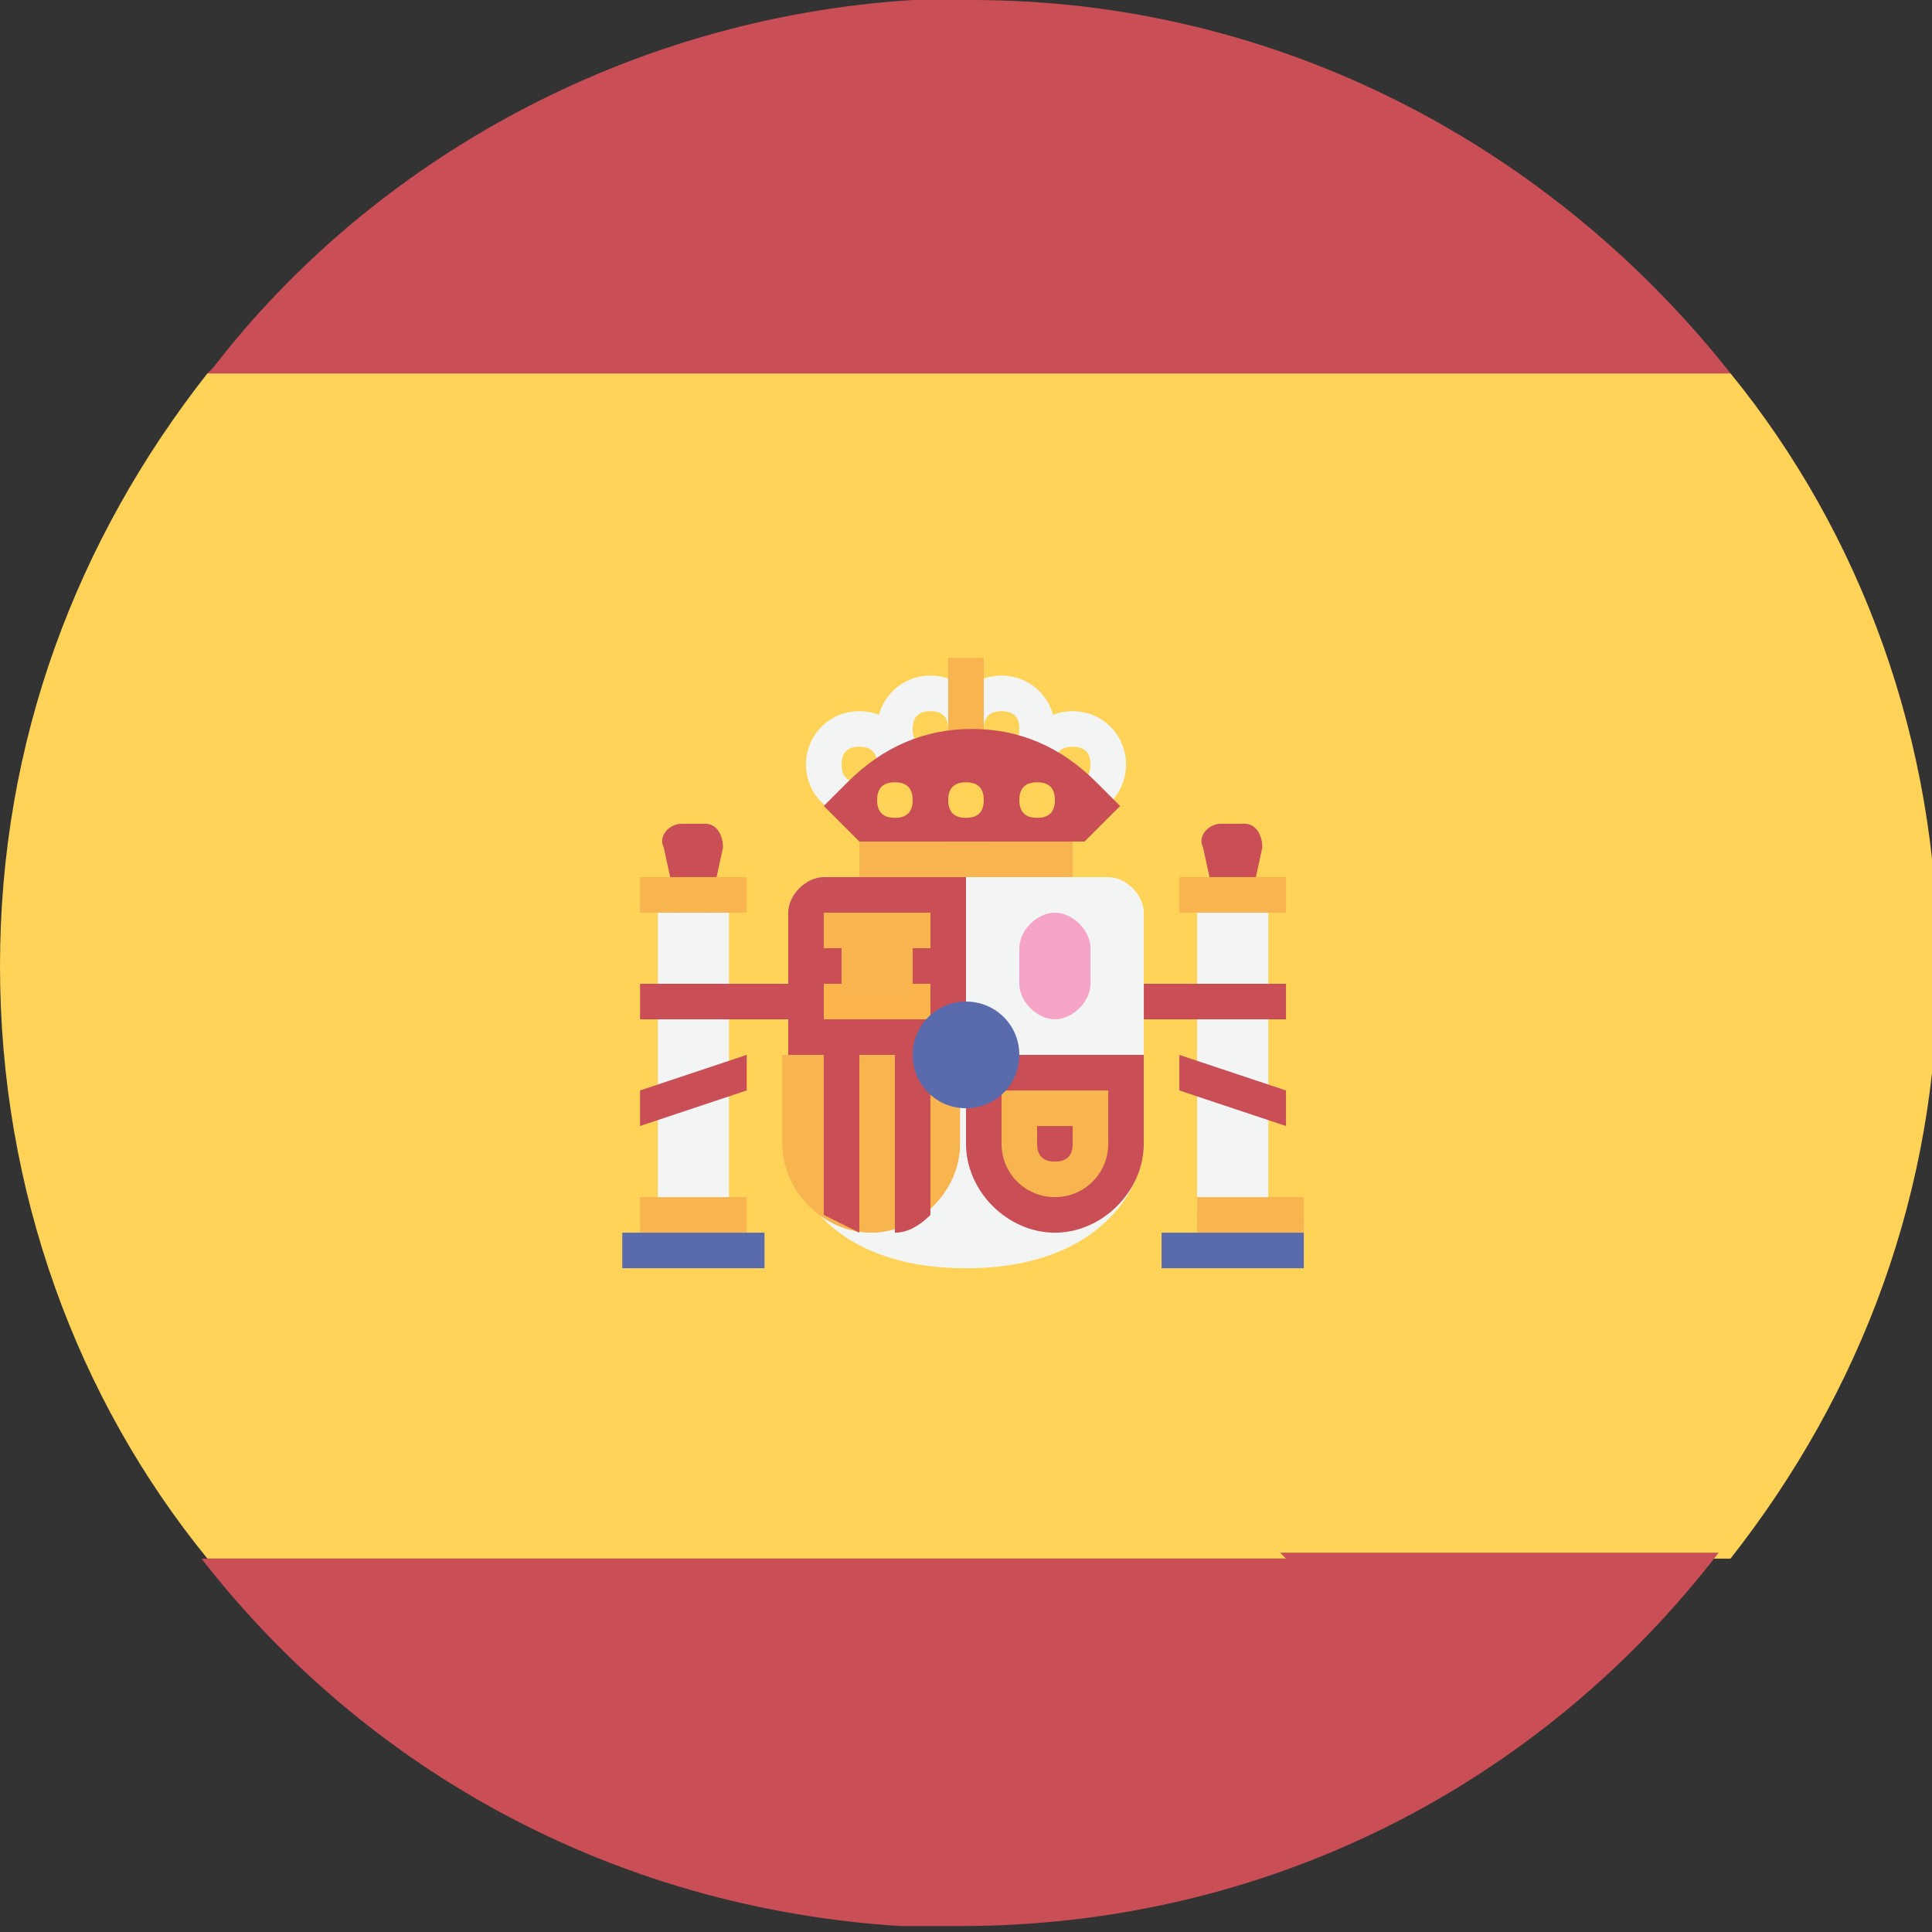 <?xml version="1.0" encoding="UTF-8"?>
<!DOCTYPE svg PUBLIC "-//W3C//DTD SVG 1.1//EN" "http://www.w3.org/Graphics/SVG/1.1/DTD/svg11.dtd">
<!-- Creator: CorelDRAW 2019 (64 Bit) -->
<svg xmlns="http://www.w3.org/2000/svg" xml:space="preserve" width="1.693mm" height="1.693mm" version="1.1" style="shape-rendering:geometricPrecision; text-rendering:geometricPrecision; image-rendering:optimizeQuality; fill-rule:evenodd; clip-rule:evenodd"
viewBox="0 0 3.26 3.26"
 xmlns:xlink="http://www.w3.org/1999/xlink"
 xmlns:xodm="http://www.corel.com/coreldraw/odm/2003">
 <rect x="0" y="0" width="3.26" height="3.26" fill="#333333" stroke="none"/>
 <defs>
  <style type="text/css">
   <![CDATA[
    .fil0 {fill:#FFD357;fill-rule:nonzero}
    .fil4 {fill:#FCB54D;fill-rule:nonzero}
    .fil6 {fill:#F5A4C7;fill-rule:nonzero}
    .fil3 {fill:#F8B44F;fill-rule:nonzero}
    .fil2 {fill:#F3F4F4;fill-rule:nonzero}
    .fil7 {fill:#DF3C40;fill-rule:nonzero}
    .fil1 {fill:#C94E55;fill-rule:nonzero}
    .fil5 {fill:#596BAD;fill-rule:nonzero}
   ]]>
  </style>
 </defs>
 <g id="Camada_x0020_1">
  <path class="fil0" d="M-0 1.63c0,0.38 0.13,0.73 0.35,1l1.71 0 0.12 0 0.74 0c0.22,-0.28 0.35,-0.62 0.35,-1 0,-0.38 -0.13,-0.73 -0.35,-1l-0.74 0 -0.12 0 -1.71 0c-0.22,0.28 -0.35,0.62 -0.35,1z"/>
  <path class="fil1" d="M2.08 1.66l0.05 -0.23c0,-0.02 -0.01,-0.04 -0.03,-0.04l-0.04 0c-0.02,0 -0.04,0.02 -0.03,0.04l0.05 0.23z"/>
  <polygon class="fil2" points="2.02,2.05 2.14,2.05 2.14,1.54 2.02,1.54 "/>
  <polygon class="fil3" points="1.99,1.54 2.17,1.54 2.17,1.48 1.99,1.48 "/>
  <polygon class="fil1" points="1.87,1.72 2.17,1.72 2.17,1.66 1.87,1.66 "/>
  <polygon class="fil1" points="2.17,1.9 1.99,1.84 1.99,1.78 2.17,1.84 "/>
  <path class="fil1" d="M1.17 1.66l0.05 -0.23c0,-0.02 -0.01,-0.04 -0.03,-0.04l-0.04 0c-0.02,0 -0.04,0.02 -0.03,0.04l0.05 0.23z"/>
  <path class="fil2" d="M1.39 1.48c-0.03,0 -0.06,0.03 -0.06,0.06l0 0.39c0,0.07 0.07,0.21 0.3,0.21 0.23,0 0.3,-0.14 0.3,-0.21l0 -0.39c0,-0.03 -0.03,-0.06 -0.06,-0.06l-0.49 0z"/>
  <path class="fil1" d="M1.63 1.78l-0.3 0 0 -0.24c0,-0.03 0.03,-0.06 0.06,-0.06l0.24 0 0 0.3z"/>
  <path class="fil1" d="M1.63 1.78l0.3 0 0 0.15c0,0.08 -0.07,0.15 -0.15,0.15l0 0c-0.08,0 -0.15,-0.07 -0.15,-0.15l0 -0.15z"/>
  <path class="fil3" d="M1.32 1.78l0.3 0 0 0.15c0,0.08 -0.07,0.15 -0.15,0.15l0 0c-0.08,0 -0.15,-0.07 -0.15,-0.15l0 -0.15z"/>
  <path class="fil1" d="M1.57 2.05l0 -0.27 -0.06 0 0 0.3c0.02,-0 0.04,-0.01 0.06,-0.03z"/>
  <path class="fil1" d="M1.45 2.08l0 -0.3 -0.06 0 0 0.27c0.02,0.01 0.04,0.02 0.06,0.03z"/>
  <polygon class="fil4" points="1.39,1.72 1.57,1.72 1.57,1.66 1.39,1.66 "/>
  <polygon class="fil3" points="1.39,1.6 1.57,1.6 1.57,1.54 1.39,1.54 "/>
  <polygon class="fil3" points="1.42,1.68 1.54,1.68 1.54,1.57 1.42,1.57 "/>
  <polygon class="fil2" points="1.11,2.05 1.23,2.05 1.23,1.54 1.11,1.54 "/>
  <polygon class="fil3" points="1.08,2.08 1.26,2.08 1.26,2.02 1.08,2.02 "/>
  <polygon class="fil3" points="1.08,1.54 1.26,1.54 1.26,1.48 1.08,1.48 "/>
  <polygon class="fil5" points="1.05,2.14 1.29,2.14 1.29,2.08 1.05,2.08 "/>
  <polygon class="fil3" points="2.02,2.08 2.2,2.08 2.2,2.02 2.02,2.02 "/>
  <polygon class="fil5" points="1.96,2.14 2.2,2.14 2.2,2.08 1.96,2.08 "/>
  <polygon class="fil3" points="1.45,1.48 1.81,1.48 1.81,1.42 1.45,1.42 "/>
  <polygon class="fil4" points="1.6,1.42 1.66,1.42 1.66,1.23 1.6,1.23 "/>
  <path class="fil2" d="M1.57 1.2c-0.02,0 -0.03,0.01 -0.03,0.03 0,0.02 0.01,0.03 0.03,0.03 0.02,0 0.03,-0.01 0.03,-0.03 0,-0.02 -0.01,-0.03 -0.03,-0.03zm0 0.12c-0.05,0 -0.09,-0.04 -0.09,-0.09 0,-0.05 0.04,-0.09 0.09,-0.09 0.05,0 0.09,0.04 0.09,0.09 0,0.05 -0.04,0.09 -0.09,0.09z"/>
  <path class="fil2" d="M1.69 1.2c-0.02,0 -0.03,0.01 -0.03,0.03 0,0.02 0.01,0.03 0.03,0.03 0.02,0 0.03,-0.01 0.03,-0.03 0,-0.02 -0.01,-0.03 -0.03,-0.03zm0 0.12c-0.05,0 -0.09,-0.04 -0.09,-0.09 0,-0.05 0.04,-0.09 0.09,-0.09 0.05,0 0.09,0.04 0.09,0.09 0,0.05 -0.04,0.09 -0.09,0.09z"/>
  <path class="fil2" d="M1.81 1.26c-0.02,0 -0.03,0.01 -0.03,0.03 0,0.02 0.01,0.03 0.03,0.03 0.02,0 0.03,-0.01 0.03,-0.03 0,-0.02 -0.01,-0.03 -0.03,-0.03zm0 0.12c-0.05,0 -0.09,-0.04 -0.09,-0.09 0,-0.05 0.04,-0.09 0.09,-0.09 0.05,0 0.09,0.04 0.09,0.09 0,0.05 -0.04,0.09 -0.09,0.09z"/>
  <path class="fil2" d="M1.45 1.26c-0.02,0 -0.03,0.01 -0.03,0.03 0,0.02 0.01,0.03 0.03,0.03 0.02,0 0.03,-0.01 0.03,-0.03 0,-0.02 -0.01,-0.03 -0.03,-0.03zm0 0.12c-0.05,0 -0.09,-0.04 -0.09,-0.09 0,-0.05 0.04,-0.09 0.09,-0.09 0.05,0 0.09,0.04 0.09,0.09 0,0.05 -0.04,0.09 -0.09,0.09z"/>
  <path class="fil3" d="M1.87 1.84l-0.18 0 0 0.09c0,0.05 0.04,0.09 0.09,0.09 0.05,0 0.09,-0.04 0.09,-0.09l0 -0.09 0 0zm-0.06 0.06l0 0.03c0,0.02 -0.01,0.03 -0.03,0.03 -0.02,0 -0.03,-0.01 -0.03,-0.03l0 -0.03 0.06 0z"/>
  <path class="fil6" d="M1.78 1.72l0 0c-0.03,0 -0.06,-0.03 -0.06,-0.06l0 -0.06c0,-0.03 0.03,-0.06 0.06,-0.06l0 0c0.03,0 0.06,0.03 0.06,0.06l0 0.06c0,0.03 -0.03,0.06 -0.06,0.06z"/>
  <path class="fil5" d="M1.63 1.69c0.05,0 0.09,0.04 0.09,0.09 0,0.05 -0.04,0.09 -0.09,0.09 -0.05,0 -0.09,-0.04 -0.09,-0.09 0,-0.05 0.04,-0.09 0.09,-0.09z"/>
  <polygon class="fil3" points="1.6,1.29 1.66,1.29 1.66,1.11 1.6,1.11 "/>
  <path class="fil1" d="M1.45 1.42l-0.06 -0.06 0.04 -0.04c0.06,-0.06 0.13,-0.09 0.21,-0.09l0 0c0.08,0 0.15,0.03 0.21,0.09l0.04 0.04 -0.06 0.06 -0.36 0z"/>
  <path class="fil0" d="M1.63 1.32c0.02,0 0.03,0.01 0.03,0.03 0,0.02 -0.01,0.03 -0.03,0.03 -0.02,0 -0.03,-0.01 -0.03,-0.03 0,-0.02 0.01,-0.03 0.03,-0.03z"/>
  <path class="fil0" d="M1.51 1.32c0.02,0 0.03,0.01 0.03,0.03 0,0.02 -0.01,0.03 -0.03,0.03 -0.02,0 -0.03,-0.01 -0.03,-0.03 0,-0.02 0.01,-0.03 0.03,-0.03z"/>
  <path class="fil0" d="M1.75 1.32c0.02,0 0.03,0.01 0.03,0.03 0,0.02 -0.01,0.03 -0.03,0.03 -0.02,0 -0.03,-0.01 -0.03,-0.03 0,-0.02 0.01,-0.03 0.03,-0.03z"/>
  <polygon class="fil1" points="1.08,1.72 1.39,1.72 1.39,1.66 1.08,1.66 "/>
  <polygon class="fil1" points="1.08,1.9 1.26,1.84 1.26,1.78 1.08,1.84 "/>
  <path class="fil7" d="M1.53 3.25c-0,0 -0,0 -0,0 0,0 0,0 0,0z"/>
  <path class="fil7" d="M1.53 0c0,0 0,-0 0,-0 -0,0 -0,0 -0,0z"/>
  <path class="fil7" d="M1.63 3.26c-0.03,0 -0.06,-0 -0.1,-0 0.03,0 0.06,0 0.1,0z"/>
  <path class="fil7" d="M1.53 0c0.03,-0 0.06,-0 0.1,-0 -0.03,0 -0.06,0 -0.1,0z"/>
  <path class="fil1" d="M2.17 2.63l-0.12 0 -1.71 0c0.28,0.36 0.7,0.59 1.18,0.62 0,0 0,0 0,0 0.03,0 0.06,0 0.1,0l0 0c0.52,0 0.98,-0.24 1.28,-0.63l-0.74 0z"/>
  <path class="fil1" d="M0.35 0.63l1.71 0 0.12 0 0.74 0c-0.3,-0.38 -0.76,-0.63 -1.28,-0.63 -0.03,0 -0.06,0 -0.1,0 -0,0 -0,0 -0,0 -0.48,0.03 -0.91,0.27 -1.18,0.62z"/>
 </g>
</svg>
